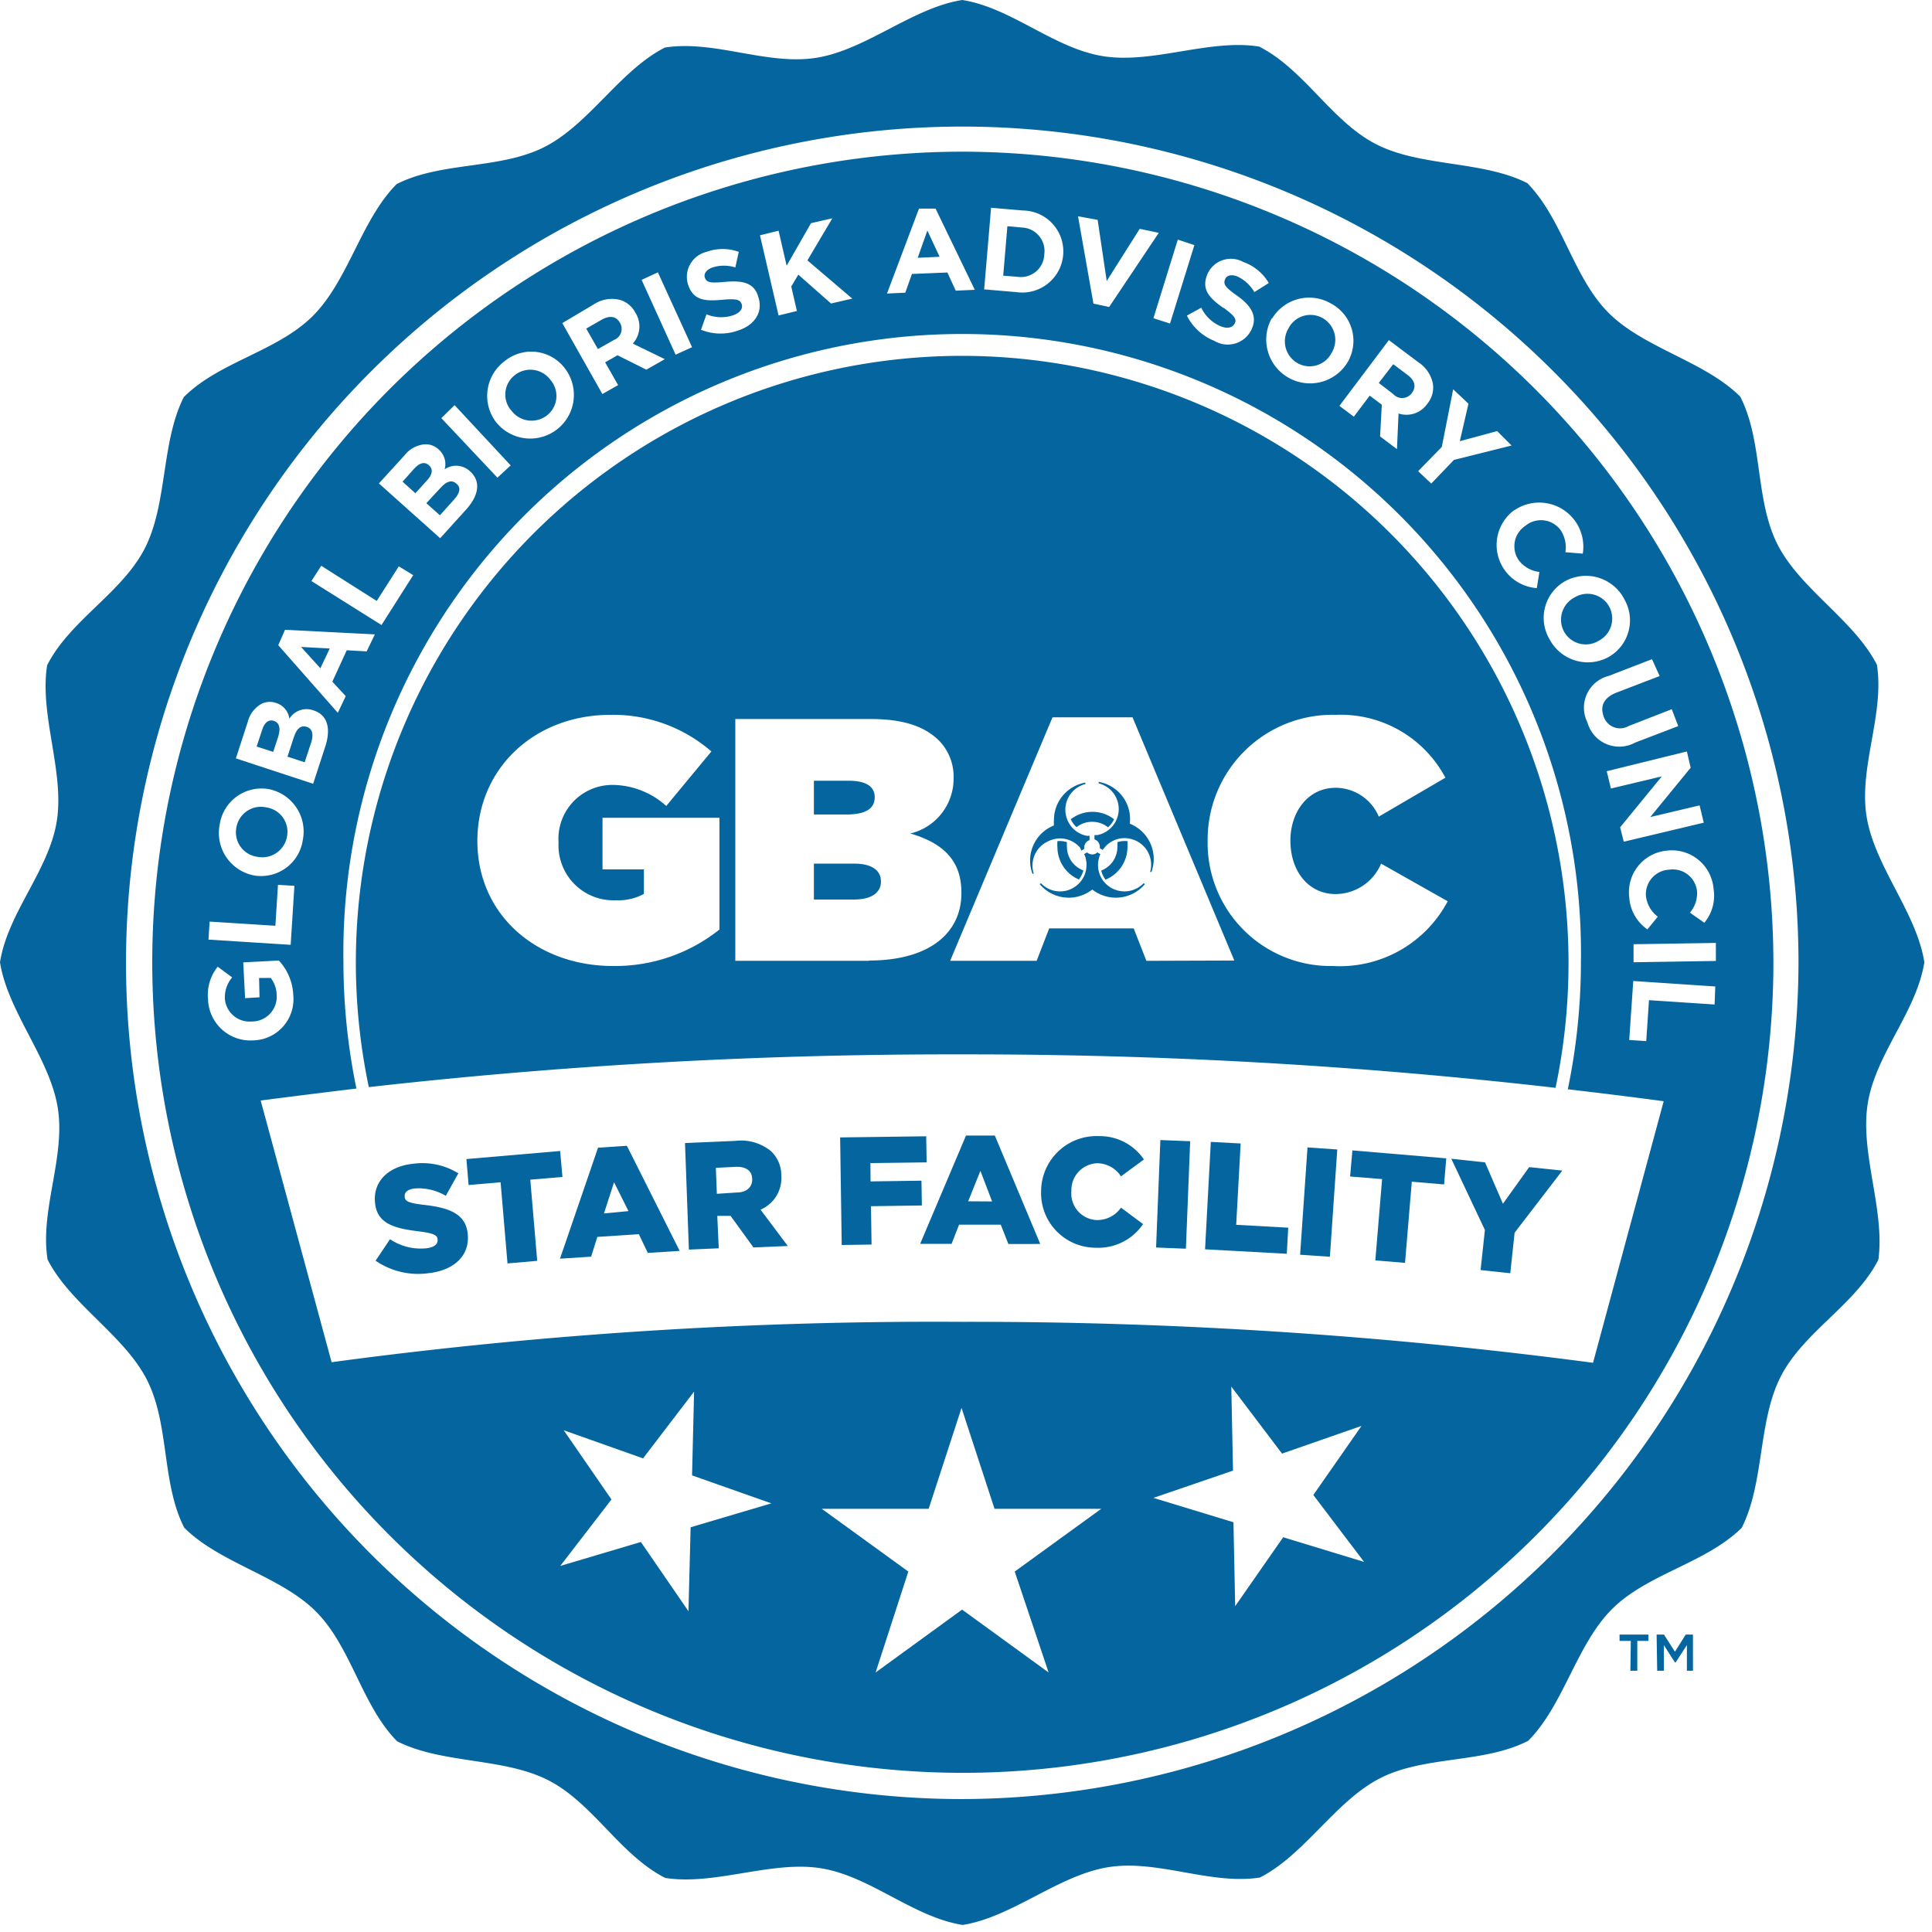 <svg id="Layer_1" data-name="Layer 1" xmlns="http://www.w3.org/2000/svg" viewBox="0 0 134 134"><path d="M66.74,124.78a58,58,0,1,1,58-58A58.16,58.16,0,0,1,66.74,124.78Zm62.8-48.22c.54-3.44,3.39-6.39,3.93-9.82-.54-3.44-3.43-6.63-4-10.07s1.25-7.12.71-10.56c-1.58-3.1-5.31-5.24-6.89-8.34s-1-7.16-2.59-10.26c-2.46-2.46-6.67-3.35-9.13-5.81s-3.18-6.49-5.64-9c-3.1-1.57-7.37-1.11-10.47-2.69s-5-5.2-8.13-6.78c-3.44-.55-7.36,1.21-10.8.67S70.17.54,66.74,0C63.3.54,60.11,3.43,56.67,4s-7.12-1.25-10.56-.7c-3.1,1.58-5.24,5.31-8.34,6.89s-7.16,1-10.26,2.58c-2.46,2.47-3.34,6.67-5.81,9.14s-6.49,3.17-8.95,5.63c-1.58,3.1-1.12,7.38-2.7,10.48s-5.2,5-6.78,8.12c-.55,3.44,1.21,7.37.67,10.8S.54,63.3,0,66.74c.54,3.43,3.43,6.62,4,10.06s-1.25,7.12-.7,10.56c1.58,3.1,5.31,5.24,6.89,8.34s1,7.16,2.59,10.26c2.46,2.46,6.67,3.35,9.13,5.81s3.17,6.5,5.63,9c3.1,1.58,7.38,1.12,10.48,2.7s5,5.2,8.12,6.78c3.44.54,7.37-1.22,10.8-.67s6.39,3.39,9.83,3.93c3.43-.54,6.62-3.43,10.06-4s7.12,1.25,10.56.71c3.1-1.58,5.24-5.31,8.34-6.89s7.16-1,10.26-2.59c2.46-2.46,3.35-6.67,5.81-9.13s6.5-3.18,9-5.64c1.58-3.1,1.12-7.37,2.7-10.48s5.2-5,6.78-8.12C130.75,83.92,129,80,129.54,76.56Z" fill="#05669f" fill-rule="evenodd"/><path d="M35.45,28.45a1.74,1.74,0,0,0,2.46.38,1.7,1.7,0,0,0,.29-2.45v0A1.73,1.73,0,0,0,35.73,26a1.7,1.7,0,0,0-.29,2.45Z" fill="#05669f"/><polygon points="22.22 46.35 22.87 44.98 20.88 44.87 22.22 46.35" fill="#05669f"/><path d="M43,22.39v0c-.26-.47-.73-.52-1.26-.22l-1.08.62.81,1.42,1.11-.63A.82.82,0,0,0,43,22.39Z" fill="#05669f"/><polygon points="64.32 15.99 63.65 17.88 65.17 17.81 64.32 15.99" fill="#05669f"/><path d="M29.74,32.26v0c-.28-.25-.63-.17-1,.23l-.82.92.89.8.78-.86C30,32.92,30.06,32.54,29.74,32.26Z" fill="#05669f"/><path d="M108.48,43.81a1.72,1.72,0,0,0,2.39.64h0a1.74,1.74,0,0,0,.74-2.38,1.72,1.72,0,0,0-2.39-.64h0A1.74,1.74,0,0,0,108.48,43.81Z" fill="#05669f"/><path d="M97.93,27.25h0c.32-.43.19-.88-.3-1.24l-1-.75-1,1.3,1,.77A.83.83,0,0,0,97.93,27.25Z" fill="#05669f"/><path d="M90,25.19a1.71,1.71,0,0,0,2.36-.72h0a1.73,1.73,0,0,0-.63-2.41,1.71,1.71,0,0,0-2.36.71v0A1.74,1.74,0,0,0,90,25.19Z" fill="#05669f"/><path d="M72.43,17.64h0a1.63,1.63,0,0,0-1.56-1.86l-1-.09-.29,3.43,1,.08A1.62,1.62,0,0,0,72.43,17.64Z" fill="#05669f"/><path d="M31.65,33.54h0c-.28-.26-.65-.2-1.08.28l-1,1.08.94.84,1-1.11C31.89,34.2,32,33.82,31.65,33.54Z" fill="#05669f"/><path d="M118.92,69.67l-4.55-.3-.19,2.84L113,72.13l.28-4.09,5.69.38Zm-8.43,24.85a327.81,327.81,0,0,0-43.77-2.84h0A312.88,312.88,0,0,0,23,94.48L18.08,76.33q3.32-.43,6.64-.83a43.6,43.6,0,0,1-.9-8.76,42.92,42.92,0,1,1,85.83,0,43.38,43.38,0,0,1-.91,8.81c2.22.26,4.44.53,6.65.83ZM89,106.62l-3.33,4.78-.12-5.82L80,103.89,85.52,102l-.12-5.83,3.52,4.65,5.51-1.92-3.34,4.79,3.52,4.64ZM72.73,116l-6-4.36-6,4.36L63,109l-6-4.35h7.41l2.28-7,2.29,7h7.4l-6,4.35ZM47.9,105.93l-.15,5.82-3.3-4.8-5.59,1.66L42.41,104l-3.31-4.8,5.5,1.95,3.54-4.63L48,102.33l5.5,1.94ZM17.54,72.16a2.94,2.94,0,0,1-3.11-2.83,3.12,3.12,0,0,1,.67-2.28l1,.74a2.14,2.14,0,0,0-.5,1.52,1.72,1.72,0,0,0,1.86,1.54h0A1.72,1.72,0,0,0,19.19,69a2,2,0,0,0-.41-1.17l-.81,0L18,69.17,17,69.23l-.13-2.48,2.47-.13a3.74,3.74,0,0,1,1,2.39,2.86,2.86,0,0,1-2.77,3.15Zm-3-8.24,4.56.29.18-2.84,1.14.07-.26,4.09-5.7-.36Zm.7-6.74a2.93,2.93,0,0,1,3.44-2.44h0A3,3,0,0,1,21,58.27a2.92,2.92,0,0,1-3.43,2.44h0A3,3,0,0,1,15.24,57.18Zm1.94-7.1a2,2,0,0,1,.95-1.26,1.29,1.29,0,0,1,1-.07h0a1.32,1.32,0,0,1,.94,1.1,1.4,1.4,0,0,1,1.67-.58h0c1,.32,1.22,1.29.82,2.51l-.84,2.58L16.36,52.6Zm2.59-6.4L26,44l-.57,1.18-1.38-.08-1,2.18.93,1-.55,1.16-4.13-4.69Zm2.51-4.44,3.85,2.44,1.53-2.4,1,.61-2.2,3.46L21.6,40.3Zm5.77-7.65a2,2,0,0,1,1.37-.77,1.3,1.3,0,0,1,1,.35h0a1.34,1.34,0,0,1,.42,1.38,1.4,1.4,0,0,1,1.76.14h0c.78.7.6,1.68-.26,2.64l-1.81,2-4.25-3.8Zm3.48-3.49,3.89,4.18-.92.85L30.61,29ZM35,25.05a2.92,2.92,0,0,1,4.18.5v0a3,3,0,0,1-4.81,3.68h0A3,3,0,0,1,35,25.05Zm6.17-3.93A2.29,2.29,0,0,1,43,20.8a1.77,1.77,0,0,1,1.07.89h0a1.77,1.77,0,0,1-.18,2.14l2.22,1.08-1.28.73-2-1-.86.49.9,1.58-1.09.62L39,22.41Zm4.46-2.23L48,24.08l-1.14.52-2.36-5.19ZM49,17.47a3.26,3.26,0,0,1,2.24,0L51,18.55a2.59,2.59,0,0,0-1.58,0c-.45.16-.62.45-.53.71v0c.13.35.4.38,1.41.29,1.19-.11,2,.06,2.28,1v0c.38,1.06-.22,2-1.38,2.37a3.59,3.59,0,0,1-2.58-.05L49,21.8a2.66,2.66,0,0,0,1.84.07c.48-.17.71-.46.6-.78h0c-.11-.3-.35-.39-1.33-.3-1.18.11-2,.06-2.37-1v0A1.78,1.78,0,0,1,49,17.47ZM54,16l.56,2.43,1.69-2.95,1.48-.34L56,18.06l3.11,2.65-1.47.34-2.27-2-.49.82.39,1.7L54,21.88l-1.29-5.56Zm9.74-1.53,1.15,0,2.72,5.63-1.32.06-.58-1.26L63.25,19l-.46,1.3-1.27.06Zm5-.06,2.22.19a2.84,2.84,0,0,1,2.78,3.08v0a2.85,2.85,0,0,1-3.26,2.58l-2.22-.19Zm7.39.84.63,4.24,2.29-3.62,1.32.28-3.44,5.14-1.09-.23L74.77,15ZM82.84,17l-1.69,5.44L80,22.07l1.69-5.45Zm2,4.35c-1-.71-1.52-1.28-1.1-2.33h0a1.78,1.78,0,0,1,2.49-.85A3.34,3.34,0,0,1,88,19.63l-1,.63a2.65,2.65,0,0,0-1.17-1.08c-.44-.18-.76-.07-.86.19h0c-.14.35,0,.55.86,1.16s1.41,1.34,1,2.26v0a1.82,1.82,0,0,1-2.61.85,3.64,3.64,0,0,1-1.9-1.75l1-.55a2.61,2.61,0,0,0,1.32,1.28c.48.2.84.12,1-.19h0C85.78,22.15,85.66,21.93,84.87,21.35Zm3.37.78a3,3,0,0,1,4.1-1.08,2.93,2.93,0,0,1,1.2,4h0a3,3,0,0,1-5.29-3Zm10.17,3a2.31,2.31,0,0,1,1,1.47A1.77,1.77,0,0,1,99,28h0a1.76,1.76,0,0,1-2,.68l-.11,2.47-1.17-.88.12-2.2L95,27.44l-1.1,1.46-1-.75,3.43-4.56ZM100.79,27l1.06,1-.6,2.6,2.59-.7,1,1-4,1-1.57,1.64-.91-.86L100,31Zm4.23,8.4a3.06,3.06,0,0,1,4.76,3l-1.21-.1a2.11,2.11,0,0,0-.35-1.56,1.69,1.69,0,0,0-2.41-.28h0a1.7,1.7,0,0,0-.47,2.4,2.1,2.1,0,0,0,1.43.81l-.18,1.12A3,3,0,0,1,105,35.4Zm7.62,6.13a2.92,2.92,0,0,1-1.11,4.06h0a3,3,0,0,1-4.05-1.24,2.92,2.92,0,0,1,1.11-4.06h0A3,3,0,0,1,112.64,41.52Zm2.47,5.36-3,1.15c-.87.34-1.15.94-.88,1.66a1.19,1.19,0,0,0,1.72.66l3-1.17.45,1.17-3,1.15a2.29,2.29,0,0,1-3.3-1.41,2.27,2.27,0,0,1,1.48-3.22l3-1.16Zm2.15,6.36-2.8,3.42,3.42-.81.29,1.2-5.55,1.32-.25-1,2.89-3.53-3.53.84-.29-1.2L117,52.12ZM118.21,64l-1-.7a2.07,2.07,0,0,0,.49-1.52,1.69,1.69,0,0,0-1.93-1.46h0a1.7,1.7,0,0,0-1.61,1.84,2.1,2.1,0,0,0,.82,1.42l-.72.88A2.93,2.93,0,0,1,113,62.21,2.89,2.89,0,0,1,115.6,59h0a2.9,2.9,0,0,1,3.25,2.65A2.93,2.93,0,0,1,118.21,64Zm.8,2.65-5.71.09,0-1.25,5.71-.09ZM66.74,10.52A56.22,56.22,0,1,0,123,66.74,56.32,56.32,0,0,0,66.74,10.52Z" fill="#05669f"/><path d="M17.82,59.42h0A1.74,1.74,0,0,0,19.91,58a1.71,1.71,0,0,0-1.44-2h0a1.72,1.72,0,0,0-2.07,1.37A1.71,1.71,0,0,0,17.82,59.42Z" fill="#05669f"/><path d="M21.27,50.41h0c-.36-.12-.68.08-.88.69l-.45,1.38,1.19.39.47-1.42C21.75,50.92,21.67,50.54,21.27,50.41Z" fill="#05669f"/><path d="M19,50h0c-.35-.12-.65.09-.81.6l-.39,1.18,1.15.37.36-1.1C19.46,50.52,19.4,50.14,19,50Z" fill="#05669f"/><path d="M26.05,87.44l1-1.49a3.82,3.82,0,0,0,2.5.63c.56-.06.83-.28.8-.6v0c0-.32-.3-.45-1.34-.58-1.62-.2-2.88-.51-3-2v0c-.14-1.38.84-2.49,2.62-2.68a4.73,4.73,0,0,1,3.16.66l-.87,1.56a3.71,3.71,0,0,0-2.16-.51c-.5.06-.72.28-.69.56v0c0,.34.31.46,1.37.58,1.74.2,2.86.63,3,2v0c.16,1.52-.95,2.55-2.75,2.74A5.21,5.21,0,0,1,26.05,87.44Z" fill="#05669f"/><polygon points="34.72 82 32.5 82.19 32.35 80.39 38.85 79.83 39.01 81.63 36.78 81.82 37.26 87.45 35.2 87.63 34.72 82" fill="#05669f"/><path d="M43.59,84l-1-2-.7,2.16ZM41.48,79.6l2-.13,3.66,7.29-2.21.14-.62-1.3-2.88.19L41,87.16l-2.16.14Z" fill="#05669f"/><path d="M51.1,82.71c.69,0,1.09-.39,1.07-.93v0c0-.6-.47-.88-1.15-.85L49.65,81l.07,1.8Zm-3.59-3.43L51,79.13a3.28,3.28,0,0,1,2.46.7,2.28,2.28,0,0,1,.73,1.7v0a2.38,2.38,0,0,1-1.44,2.37l1.89,2.52-2.38.1-1.59-2.19-.92,0,.1,2.25-2.07.09Z" fill="#05669f"/><polygon points="58.27 78.89 64.24 78.81 64.27 80.62 60.37 80.67 60.38 81.94 63.91 81.89 63.94 83.61 60.41 83.66 60.45 86.32 58.38 86.35 58.27 78.89" fill="#05669f"/><path d="M68.81,83.33,68,81.21l-.85,2.11ZM67,78.76h2l3.15,7.52H69.94l-.53-1.34H66.52L66,86.27H63.82Z" fill="#05669f"/><path d="M72.21,82.59v0a3.84,3.84,0,0,1,4-3.79,3.69,3.69,0,0,1,3.13,1.62l-1.59,1.17a2,2,0,0,0-1.61-.91,1.86,1.86,0,0,0-1.83,1.94v0a1.84,1.84,0,0,0,1.74,2,2,2,0,0,0,1.7-.86l1.53,1.14A3.74,3.74,0,0,1,76,86.54,3.79,3.79,0,0,1,72.21,82.59Z" fill="#05669f"/><rect x="77.63" y="81.8" width="7.46" height="2.07" transform="translate(-4.64 160.84) rotate(-87.72)" fill="#05669f"/><polygon points="83.98 79.2 86.05 79.31 85.74 84.95 89.35 85.15 89.25 86.96 83.58 86.65 83.98 79.2" fill="#05669f"/><rect x="87.73" y="82.35" width="7.46" height="2.07" transform="translate(1.99 168.89) rotate(-86.06)" fill="#05669f"/><polygon points="95.86 81.78 93.64 81.6 93.8 79.79 100.31 80.34 100.16 82.15 97.92 81.96 97.45 87.59 95.39 87.42 95.86 81.78" fill="#05669f"/><polygon points="102.99 85.31 100.66 80.37 103 80.62 104.24 83.49 106.06 80.95 108.36 81.19 105.05 85.5 104.75 88.31 102.69 88.09 102.99 85.31" fill="#05669f"/><path d="M77.07,61.58a1.87,1.87,0,0,1-.66-.65,1.84,1.84,0,0,1-.15-1.54.94.94,0,0,1,.06-.15l-.21-.12a.5.5,0,0,1-.35.14.52.52,0,0,1-.36-.14l-.21.12a1,1,0,0,1,.07.15,1.85,1.85,0,0,1-.16,1.54,1.87,1.87,0,0,1-.66.65,1.83,1.83,0,0,1-2.24-.32l-.09.06a2.63,2.63,0,0,0,3.33.59,3.53,3.53,0,0,0,.32-.21,2.53,2.53,0,0,0,.32.21,2.63,2.63,0,0,0,3.33-.59l-.09-.06A1.85,1.85,0,0,1,77.07,61.58Z" fill="#05669f"/><path d="M74.67,57.37A1.72,1.72,0,0,1,75.76,57a1.74,1.74,0,0,1,1.09.38,1.68,1.68,0,0,0,.42-.56,2.45,2.45,0,0,0-3,0A1.56,1.56,0,0,0,74.67,57.37Z" fill="#05669f"/><path d="M59.28,59.9H56.45v2.49h2.8c1.22,0,1.85-.51,1.85-1.22v-.05C61.1,60.4,60.5,59.9,59.28,59.9Z" fill="#05669f"/><path d="M72.6,58.4a2,2,0,0,1,.9-.25,1.85,1.85,0,0,1,1.41.64A1.4,1.4,0,0,1,75,59l.2-.12s0-.07,0-.11a.54.54,0,0,1,.37-.5v-.3l-.19,0a1.82,1.82,0,0,1-1.25-.9,1.84,1.84,0,0,1,1.15-2.69v-.1a2.63,2.63,0,0,0-2.18,2.59,2.34,2.34,0,0,0,0,.38,2.81,2.81,0,0,0-.35.17,2.62,2.62,0,0,0-1.14,3.18l.09,0A1.84,1.84,0,0,1,72.6,58.4Z" fill="#05669f"/><path d="M73.34,58.34a2.6,2.6,0,0,0,0,.4A2.45,2.45,0,0,0,74.83,61a1.77,1.77,0,0,0,.31-.63A1.75,1.75,0,0,1,74,58.74a1.84,1.84,0,0,1,0-.33A1.64,1.64,0,0,0,73.34,58.34Z" fill="#05669f"/><path d="M60.67,55.3v0c0-.75-.6-1.15-1.8-1.15H56.45v2.34H58.9C60.09,56.45,60.67,56.05,60.67,55.3Z" fill="#05669f"/><path d="M92.45,67a8.53,8.53,0,0,1-8.69-8.68v0a8.66,8.66,0,0,1,8.9-8.74,8.22,8.22,0,0,1,7.59,4.36l-4.62,2.7a3.26,3.26,0,0,0-3-2c-1.89,0-3.13,1.65-3.13,3.66v0c0,2.17,1.29,3.71,3.13,3.71a3.44,3.44,0,0,0,3.16-2.11l4.62,2.61A8.46,8.46,0,0,1,92.45,67Zm-12.94-.36-.88-2.25H72.77l-.87,2.25h-6L73,49.75h5.55l7.06,16.87Zm-19.23,0H51V49.87h9.38c2.32,0,3.78.53,4.76,1.51a3.58,3.58,0,0,1,1,2.61v0a3.91,3.91,0,0,1-3,3.82c2.15.63,3.54,1.78,3.54,4.07v0C66.72,64.66,64.52,66.62,60.28,66.62ZM49.9,64.47A11.61,11.61,0,0,1,42.51,67c-5.22,0-9.4-3.49-9.4-8.68v0c0-5,3.94-8.74,9.23-8.74a10.38,10.38,0,0,1,7,2.54l-3.13,3.78a5.63,5.63,0,0,0-3.71-1.46,3.74,3.74,0,0,0-3.76,4v0a3.81,3.81,0,0,0,4,4A3.68,3.68,0,0,0,44.66,62V60.3H41.79V56.72H49.9ZM66.74,24.68A42.07,42.07,0,0,0,25.58,75.4a360.09,360.09,0,0,1,41.15-2.27,357.55,357.55,0,0,1,41.16,2.32A42.11,42.11,0,0,0,66.74,24.68Z" fill="#05669f"/><path d="M76.38,60.38a1.59,1.59,0,0,0,.3.63,2.45,2.45,0,0,0,1.52-2.27,2.6,2.6,0,0,0,0-.4,1.68,1.68,0,0,0-.7.07,1.86,1.86,0,0,1,0,.33A1.75,1.75,0,0,1,76.38,60.38Z" fill="#05669f"/><path d="M78.38,56.82a2.62,2.62,0,0,0-2.18-2.59v.1a1.84,1.84,0,0,1-.09,3.59l-.2,0v.3a.53.53,0,0,1,.37.5.41.41,0,0,1,0,.11l.2.12a1.41,1.41,0,0,1,.14-.18,1.81,1.81,0,0,1,1.4-.64,1.93,1.93,0,0,1,.9.25,1.84,1.84,0,0,1,.85,2.1l.09,0a2.63,2.63,0,0,0-1.15-3.18,2.26,2.26,0,0,0-.35-.17A2.34,2.34,0,0,0,78.38,56.82Z" fill="#05669f"/><path d="M114.9,113.37h.51l.76,1.19.75-1.19h.5v2.51H117V114.1l-.78,1.2h-.05l-.77-1.2v1.78h-.46Zm-1.79.44h-.78v-.44h2v.44h-.77v2.07h-.48Z" fill="#05669f"/></svg>